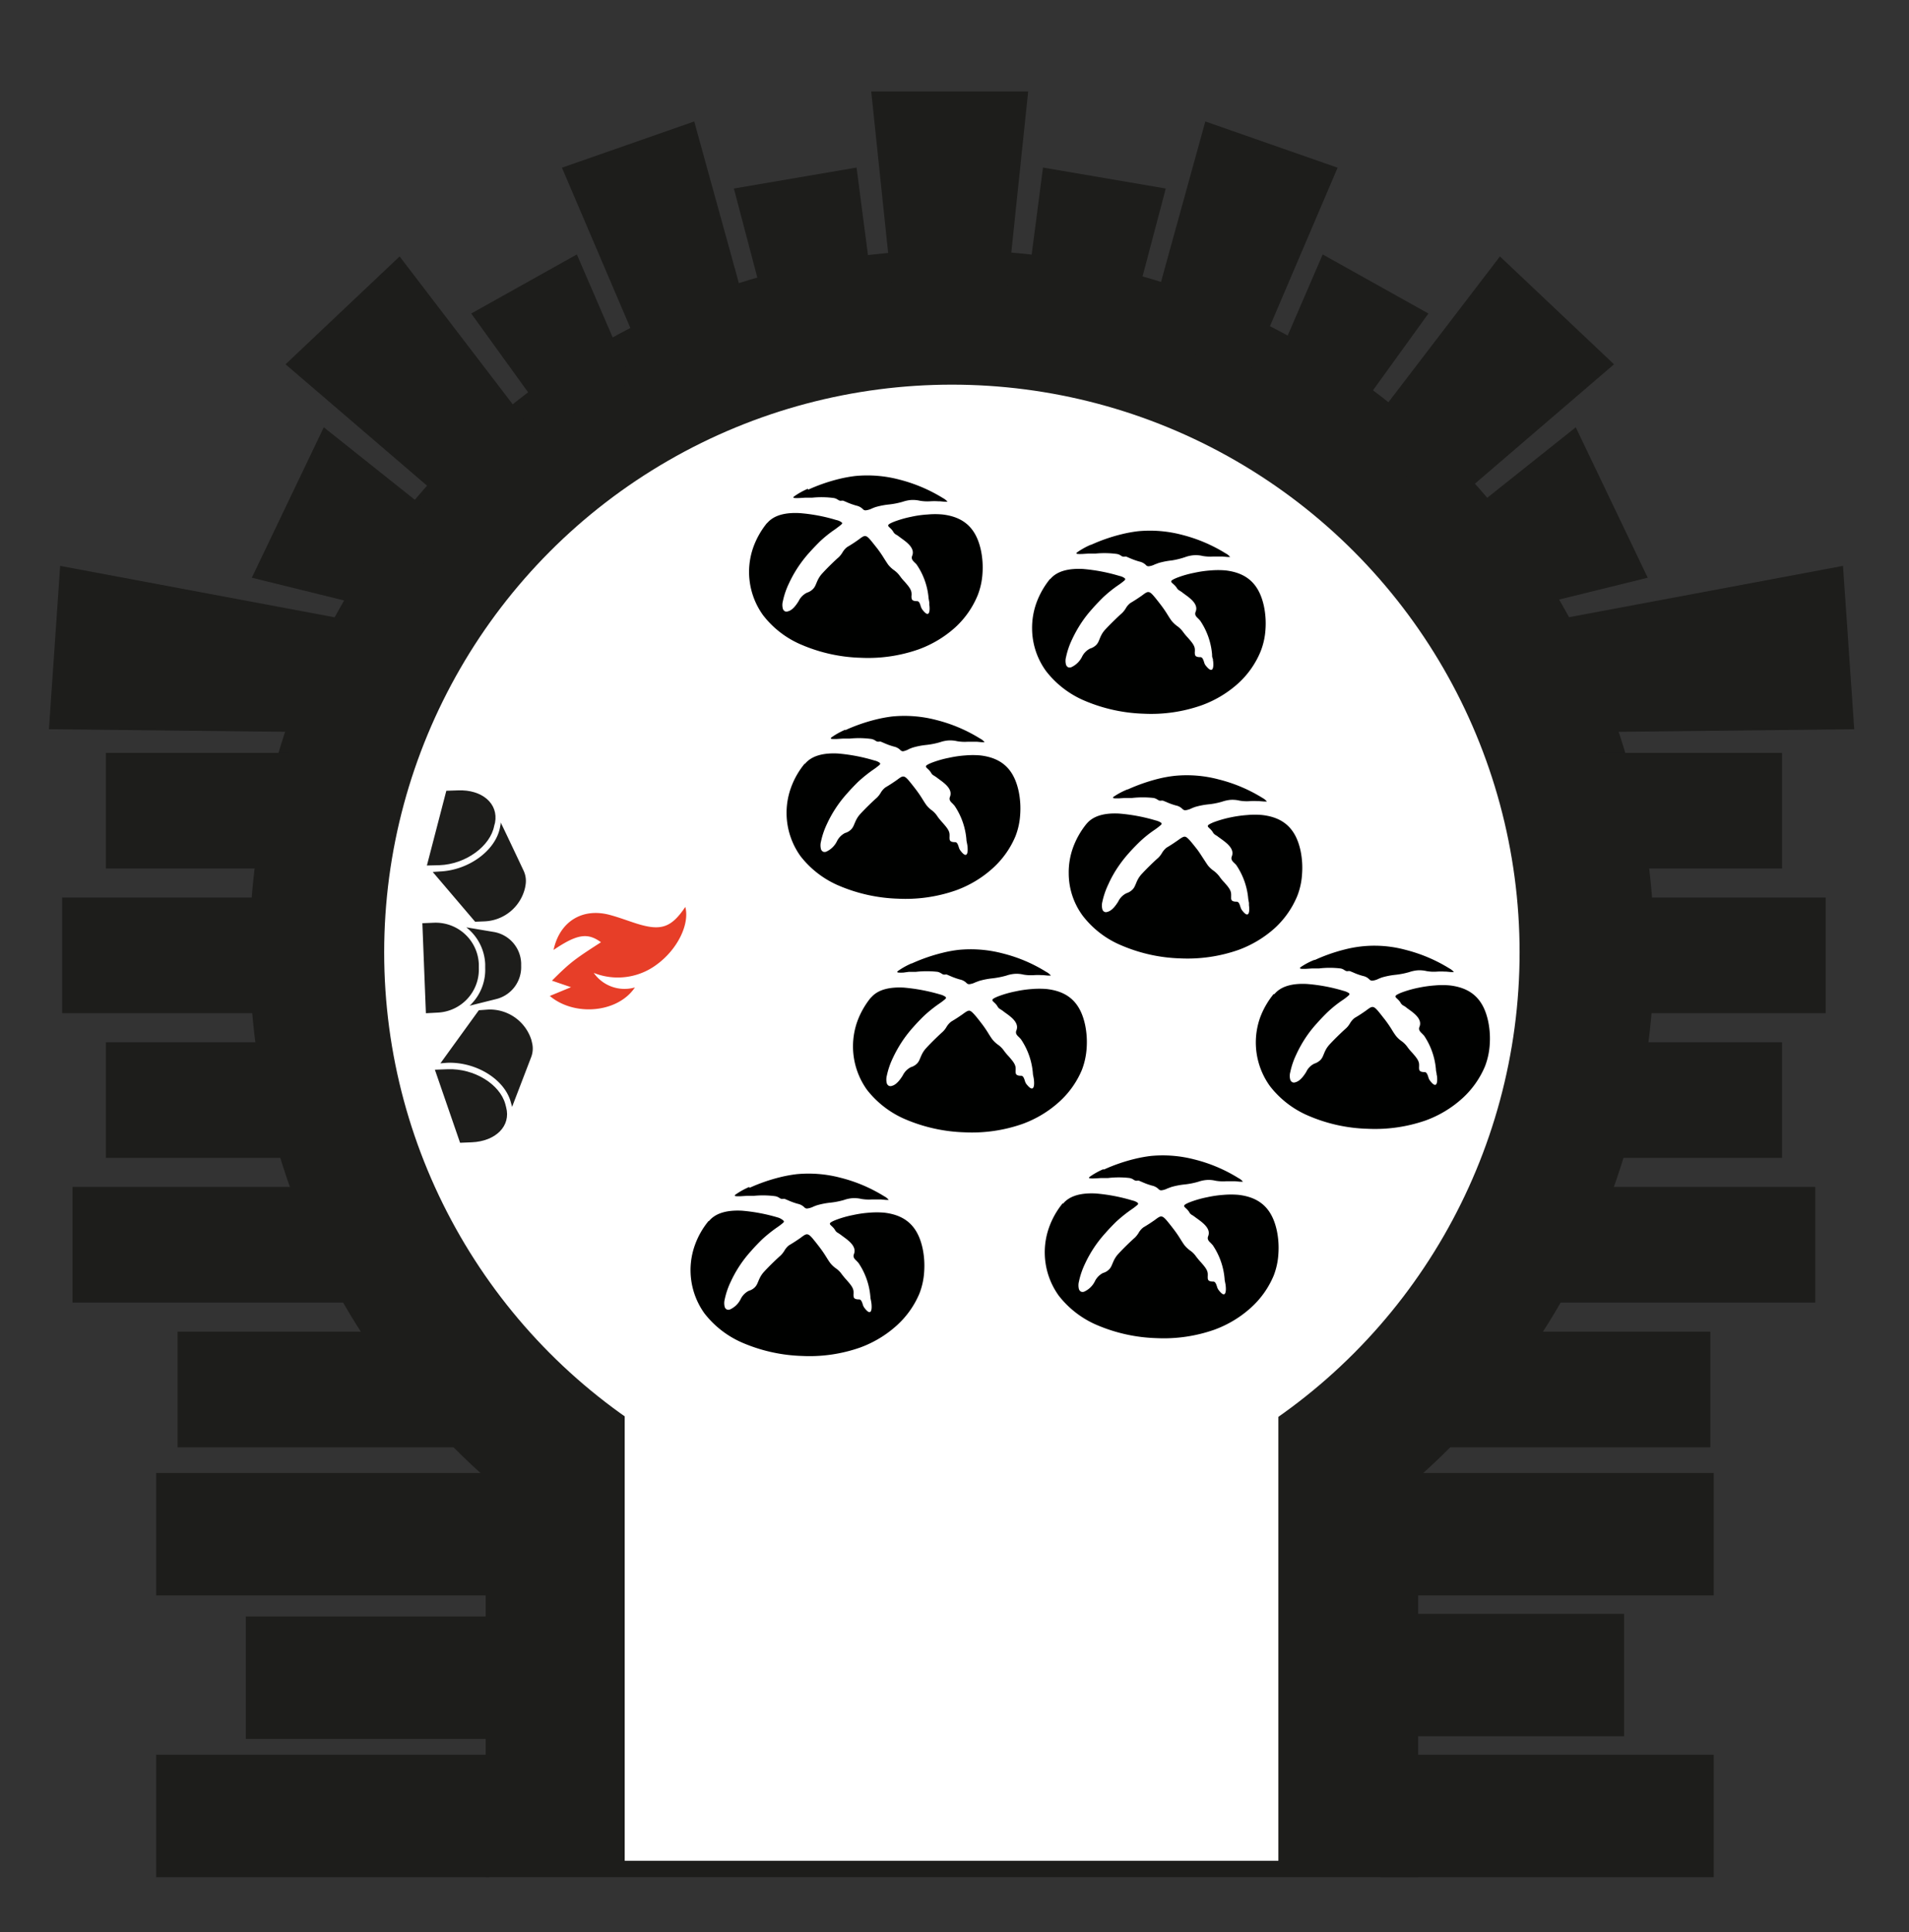 <svg id="Layer_1" data-name="Layer 1" xmlns="http://www.w3.org/2000/svg" viewBox="0 0 248.5 251.5"><rect x="0" y="0" width="248.5" height="251.5" fill="#333333" stroke="none"/><title>6-bread</title><rect x="63.22" y="190.5" width="121.39" height="53.84" style="fill:#1d1d1b"/><circle cx="123.91" cy="123.97" r="91.42" style="fill:#1d1d1b"/><circle cx="123.91" cy="123.97" r="73.9" style="fill:#fff"/><rect x="81.32" y="181.89" width="85.09" height="60.32" style="fill:#fff"/><path d="M401.83,229.12a9.61,9.61,0,0,0-1.79,1c-.13.11-.16.2.15.21a3.08,3.08,0,0,0,.44,0h.09l.79-.05.3,0,.6,0a12,12,0,0,1,2.82.05,1.29,1.29,0,0,1,.48.2c.21.12.25.17.48.15a.74.74,0,0,1,.26,0l.4.17a9.52,9.52,0,0,0,1.31.47,1.69,1.69,0,0,1,.81.43.48.48,0,0,0,.38.18,2.49,2.49,0,0,0,.8-.23,4.94,4.94,0,0,1,.51-.2,10,10,0,0,1,1.7-.33,10.39,10.39,0,0,0,1.83-.36,4.61,4.61,0,0,1,1-.22,4.06,4.06,0,0,1,1.22.09,5.79,5.79,0,0,0,1.38.07,8,8,0,0,1,1,0H419l.64.06c.29,0,.39,0,.37,0a2,2,0,0,0-.6-.48,20.35,20.35,0,0,0-5.7-2.41,16.3,16.3,0,0,0-5.71-.46,18.21,18.21,0,0,0-2.13.39,22.93,22.93,0,0,0-4,1.39Zm-5.29,4.43a10.79,10.79,0,0,0-1.79,3.13,9.62,9.62,0,0,0,1.26,8.91,12.39,12.39,0,0,0,5.1,3.88,21,21,0,0,0,7.58,1.65,19.88,19.88,0,0,0,7.55-1.09,14.55,14.55,0,0,0,4.75-2.84,11.69,11.69,0,0,0,2.95-4.21,9.3,9.3,0,0,0,.62-2.8,11,11,0,0,0-.19-3c-.59-2.8-2.1-4.37-5-4.71a10.47,10.47,0,0,0-1.94,0,13.58,13.58,0,0,0-2.15.3,14.37,14.37,0,0,0-2.23.64c-1.42.58-.51.53-.06,1.38a1,1,0,0,0,.38.33,2.11,2.11,0,0,1,.27.18l.35.26c.75.54,1.82,1.31,1.42,2.29-.16.4.09.64.34.89a2,2,0,0,1,.25.26,9.08,9.08,0,0,1,1.55,4.4l.09.52a2.89,2.89,0,0,1,0,.29c.12.85,0,1.88-.94.59a1.73,1.73,0,0,1-.19-.43c-.09-.3-.2-.63-.47-.62-.56,0-.7-.17-.71-.44a1.12,1.12,0,0,1,0-.31,1.49,1.49,0,0,0,0-.21c0-.55-.41-1-.87-1.54a6.74,6.74,0,0,1-.66-.79,3.31,3.31,0,0,0-.78-.76,3.85,3.85,0,0,1-.72-.68c-.16-.22-.34-.51-.54-.82a15.47,15.47,0,0,0-.88-1.29l-.27-.34c-.65-.82-.95-1.21-1.23-1.28s-.51.13-1,.49c-.34.24-.8.56-1.42.92a2.38,2.38,0,0,0-.64.74,3.07,3.07,0,0,1-.48.6c-.3.25-1.39,1.28-2.15,2.12s-.71,1.52-1.18,2a1.93,1.93,0,0,1-.8.49,2.33,2.33,0,0,0-1.07,1.08c-.31.5-.79,1.19-1.38,1.34a.59.59,0,0,1-.42,0,.57.57,0,0,1-.26-.32,1.89,1.89,0,0,1,0-1,10.15,10.15,0,0,1,.78-2.29,15.86,15.86,0,0,1,1.39-2.43,16.64,16.64,0,0,1,1.25-1.58c.46-.51.93-1,1.39-1.46a15.66,15.66,0,0,1,2-1.6c.33-.25.61-.45.79-.61s.12-.24,0-.32a1.7,1.7,0,0,0-.65-.27,22.26,22.26,0,0,0-4.77-.9c-1.71-.09-3.33.2-4.26,1.34Z" transform="translate(-296.67 -165.5)" style="fill:#000100;fill-rule:evenodd"/><path d="M438.68,236.4a9.69,9.69,0,0,0-1.8,1c-.13.11-.15.2.15.21a3.17,3.17,0,0,0,.45,0h.09l.78-.05.3,0,.6,0a12,12,0,0,1,2.82.05,1.3,1.3,0,0,1,.48.19.64.64,0,0,0,.48.16.6.6,0,0,1,.27,0l.39.17a9.52,9.52,0,0,0,1.31.47,1.74,1.74,0,0,1,.82.43.45.45,0,0,0,.38.18,2.3,2.3,0,0,0,.79-.24l.51-.19a10,10,0,0,1,1.7-.33A10.39,10.39,0,0,0,451,238a4.2,4.2,0,0,1,1-.22,3.74,3.74,0,0,1,1.22.09,5.84,5.84,0,0,0,1.39.07c.33,0,.65,0,1,0l.18,0,.64.06c.29,0,.39,0,.37,0a1.87,1.87,0,0,0-.6-.48,20.12,20.12,0,0,0-5.69-2.41,16.38,16.38,0,0,0-5.72-.46,18,18,0,0,0-2.12.39,22.37,22.37,0,0,0-4,1.39Zm-5.3,4.43a10.79,10.79,0,0,0-1.79,3.13,9.6,9.6,0,0,0-.57,3.4,9.47,9.47,0,0,0,1.83,5.51,12.52,12.52,0,0,0,5.1,3.88,21.27,21.27,0,0,0,7.58,1.65,19.82,19.82,0,0,0,7.55-1.09,14.44,14.44,0,0,0,4.75-2.84,11.57,11.57,0,0,0,2.95-4.21,9.3,9.3,0,0,0,.62-2.8,11,11,0,0,0-.19-3c-.59-2.8-2.09-4.37-5-4.71a11.39,11.39,0,0,0-1.94,0,14.7,14.7,0,0,0-2.14.31,13.49,13.49,0,0,0-2.24.64c-1.42.58-.51.53,0,1.38a.92.92,0,0,0,.37.32l.28.19c.09.08.21.16.34.26.75.54,1.82,1.31,1.43,2.28-.17.41.08.65.34.89l.25.27a9.18,9.18,0,0,1,1.55,4.4c0,.18,0,.34.08.52s0,.19.05.29c.11.85,0,1.88-1,.58a1.36,1.36,0,0,1-.18-.42c-.1-.3-.21-.63-.48-.62-.56,0-.7-.17-.71-.44a1.12,1.12,0,0,1,0-.31l0-.21c0-.55-.42-1-.88-1.54a7.89,7.89,0,0,1-.66-.79,3.26,3.26,0,0,0-.77-.76,3.87,3.87,0,0,1-.72-.68c-.17-.23-.35-.51-.54-.82a15.6,15.6,0,0,0-.89-1.29l-.27-.35c-.64-.81-.95-1.2-1.23-1.27s-.51.13-1,.49c-.35.24-.8.55-1.43.92a2.36,2.36,0,0,0-.63.74,3.09,3.09,0,0,1-.49.6c-.29.25-1.38,1.28-2.15,2.11s-.71,1.53-1.17,2a1.9,1.9,0,0,1-.81.48,2.34,2.34,0,0,0-1.06,1.09,2.91,2.91,0,0,1-1.39,1.34.59.59,0,0,1-.42,0,.61.61,0,0,1-.26-.32,1.89,1.89,0,0,1,0-1,10.15,10.15,0,0,1,.78-2.29,16.74,16.74,0,0,1,1.39-2.43,15.3,15.3,0,0,1,1.26-1.58c.45-.52.92-1,1.38-1.46a16.76,16.76,0,0,1,2-1.61,8.23,8.23,0,0,0,.79-.6c.15-.13.12-.24,0-.32a1.72,1.72,0,0,0-.64-.27,23.09,23.09,0,0,0-4.78-.91c-1.7-.08-3.33.2-4.26,1.35Z" transform="translate(-296.67 -165.5)" style="fill:#000100;fill-rule:evenodd"/><path d="M352.11,297.39l-.46-11.72,1.5-.06A5.62,5.62,0,0,1,359,291l0,.48a5.62,5.62,0,0,1-5.4,5.83Z" transform="translate(-296.67 -165.5)" style="fill:#1d1d1b"/><path d="M359.83,291l0,.49a6.39,6.39,0,0,1-1.7,4.59q-.15.17-.33.33l3.4-.85a4.28,4.28,0,0,0,3.31-4.33l0-.37a4.28,4.28,0,0,0-3.63-4.06l-3.51-.59A6.41,6.41,0,0,1,359.83,291Z" transform="translate(-296.67 -165.5)" style="fill:#1d1d1b"/><path d="M353.28,304.74l3.28,9.51,1.51-.06c3.13-.13,5.15-2.13,4.48-4.58l-.1-.39c-.7-2.59-4.08-4.68-7.51-4.54Z" transform="translate(-296.67 -165.5)" style="fill:#1d1d1b"/><path d="M354.87,303.84c3.77-.15,7.49,2.15,8.29,5.12l.11.39.06.23,2.5-6.52a3.14,3.14,0,0,0,.09-1.86l-.08-.34a5.67,5.67,0,0,0-5.6-3.95L359,297l-5,6.91Z" transform="translate(-296.67 -165.5)" style="fill:#1d1d1b"/><path d="M352.24,278.16l2.53-9.73,1.51-.05c3.13-.13,5.3,1.71,4.83,4.21L361,273c-.5,2.64-3.7,5-7.13,5.12Z" transform="translate(-296.67 -165.5)" style="fill:#1d1d1b"/><path d="M353.9,278.94c3.77-.15,7.29-2.72,7.86-5.75l.08-.4c0-.08,0-.16,0-.23s3,6.29,3,6.3a3.15,3.15,0,0,1,.24,1.85l-.06.34a5.65,5.65,0,0,1-5.27,4.38l-1.23.05L353,279Z" transform="translate(-296.67 -165.5)" style="fill:#1d1d1b"/><polygon points="7.83 73.66 51.98 81.93 51.01 95.41 6.37 94.92 7.83 73.66" style="fill:#1d1d1b"/><polygon points="130.79 41.04 116.46 41.04 113.41 11.91 133.84 11.91 130.79 41.04" style="fill:#1d1d1b"/><polygon points="239.91 73.66 195.75 81.93 196.72 95.41 241.37 94.92 239.91 73.66" style="fill:#1d1d1b"/><polygon points="177.46 56.64 187.88 66.49 210.1 47.42 195.25 33.38 177.46 56.64" style="fill:#1d1d1b"/><polygon points="133.23 41.3 146.76 43.45 151.75 24.54 135.77 21.81 133.23 41.3" style="fill:#1d1d1b"/><polygon points="149.13 43.95 162.66 48.68 174.12 21.83 156.9 15.81 149.13 43.95" style="fill:#1d1d1b"/><polygon points="165.05 49.63 175.48 55.3 185.94 40.81 172.18 33.12 165.05 49.63" style="fill:#1d1d1b"/><polygon points="189.41 68.13 195.41 79.9 214.49 75.2 205.12 55.62 189.41 68.13" style="fill:#1d1d1b"/><polygon points="69.81 56.64 59.4 66.49 37.17 47.42 52.02 33.38 69.81 56.64" style="fill:#1d1d1b"/><polygon points="114.04 41.3 100.51 43.45 95.53 24.54 111.5 21.81 114.04 41.3" style="fill:#1d1d1b"/><polygon points="98.14 43.95 84.61 48.68 73.15 21.83 90.37 15.81 98.14 43.95" style="fill:#1d1d1b"/><polygon points="82.22 49.63 71.8 55.3 61.34 40.81 75.09 33.12 82.22 49.63" style="fill:#1d1d1b"/><polygon points="57.86 68.13 51.86 79.9 32.78 75.2 42.15 55.62 57.86 68.13" style="fill:#1d1d1b"/><rect x="20.33" y="228.41" width="43.41" height="15.94" style="fill:#1d1d1b"/><rect x="32" y="210.41" width="31.74" height="15.94" style="fill:#1d1d1b"/><rect x="20.33" y="191.73" width="43.41" height="15.94" style="fill:#1d1d1b"/><rect x="179.67" y="228.41" width="43.41" height="15.94" style="fill:#1d1d1b"/><rect x="179.67" y="210.07" width="31.74" height="15.94" style="fill:#1d1d1b"/><rect x="179.67" y="191.73" width="43.41" height="15.94" style="fill:#1d1d1b"/><rect x="13.78" y="135.67" width="24.3" height="15.05" style="fill:#1d1d1b"/><rect x="8.09" y="116.83" width="29.99" height="15.05" style="fill:#1d1d1b"/><rect x="13.78" y="98" width="23.97" height="15.05" style="fill:#1d1d1b"/><rect x="23.11" y="173.34" width="37.55" height="15.05" style="fill:#1d1d1b"/><rect x="9.44" y="154.5" width="38.91" height="15.05" style="fill:#1d1d1b"/><rect x="207.67" y="135.67" width="24.3" height="15.05" style="fill:#1d1d1b"/><rect x="207.67" y="116.83" width="29.99" height="15.05" style="fill:#1d1d1b"/><rect x="208" y="98" width="23.97" height="15.05" style="fill:#1d1d1b"/><rect x="185.09" y="173.34" width="37.55" height="15.05" style="fill:#1d1d1b"/><rect x="197.39" y="154.5" width="38.91" height="15.05" style="fill:#1d1d1b"/><path d="M374.9,288.15c-1.73-1.27-3.1-1.08-6.17,1,.78-3.67,3.72-5.52,7.31-4.56,1.17.31,2.31.75,3.47,1.12,3.18,1,4.52.58,6.37-2.16.58,2.25-1,5.48-3.65,7.45a8.47,8.47,0,0,1-8.27,1.14,4.89,4.89,0,0,0,5.36,1.89c-2.24,3.34-7.9,3.8-11.08,1.11L371,294l-2.48-.85c1-1,1.89-1.87,2.88-2.63S373.71,288.92,374.9,288.15Z" transform="translate(-296.67 -165.5)" style="fill:#e73e28"/><path d="M406.71,260.48a9.69,9.69,0,0,0-1.8,1c-.13.11-.15.2.15.21.15,0,.33,0,.45,0h.09l.79-.05.3,0,.6,0a12,12,0,0,1,2.82.05,1.33,1.33,0,0,1,.47.19c.22.13.25.17.48.16a.6.6,0,0,1,.27,0l.4.17a9,9,0,0,0,1.3.47,1.68,1.68,0,0,1,.82.43.48.48,0,0,0,.38.18A2.51,2.51,0,0,0,415,263a5.15,5.15,0,0,1,.52-.2,9.73,9.73,0,0,1,1.69-.33,10.22,10.22,0,0,0,1.83-.36,4.31,4.31,0,0,1,1-.22,4,4,0,0,1,1.22.09,5.84,5.84,0,0,0,1.39.07c.33,0,.65,0,1,0l.18,0,.65.06c.28,0,.38,0,.36,0a1.87,1.87,0,0,0-.6-.48,20,20,0,0,0-5.69-2.41,16.38,16.38,0,0,0-5.72-.46,18,18,0,0,0-2.12.39,22.65,22.65,0,0,0-4,1.39Zm-5.3,4.43a10.52,10.52,0,0,0-1.78,3.13,9.65,9.65,0,0,0,1.25,8.91,12.52,12.52,0,0,0,5.1,3.88,21.27,21.27,0,0,0,7.58,1.65,19.9,19.9,0,0,0,7.56-1.09,14.5,14.5,0,0,0,4.74-2.84,11.71,11.71,0,0,0,3-4.21,9.3,9.3,0,0,0,.61-2.8,11,11,0,0,0-.19-3c-.59-2.8-2.09-4.37-5-4.71a11.39,11.39,0,0,0-1.94,0,14.7,14.7,0,0,0-2.14.31,13.78,13.78,0,0,0-2.24.64c-1.42.58-.5.53-.05,1.38a.92.92,0,0,0,.37.32l.28.19.35.26c.74.54,1.81,1.31,1.42,2.29-.16.4.08.64.34.88l.25.27a9.18,9.18,0,0,1,1.55,4.4c0,.18.05.34.08.52a2.93,2.93,0,0,1,.05.29c.11.85,0,1.88-.95.58a1.36,1.36,0,0,1-.18-.42c-.1-.3-.21-.63-.48-.62-.56,0-.7-.17-.71-.44a1.71,1.71,0,0,1,0-.31l0-.21c0-.55-.42-1-.88-1.54a9.52,9.52,0,0,1-.66-.79A3.09,3.09,0,0,0,418,271a3.57,3.57,0,0,1-.72-.68c-.17-.23-.35-.51-.54-.82a15.6,15.6,0,0,0-.89-1.29l-.27-.35c-.64-.81-.95-1.2-1.23-1.27s-.51.13-1,.49c-.35.24-.8.55-1.43.92a2.36,2.36,0,0,0-.63.74,3.49,3.49,0,0,1-.48.6c-.3.25-1.39,1.28-2.15,2.11s-.72,1.53-1.18,2a1.79,1.79,0,0,1-.81.48,2.38,2.38,0,0,0-1.06,1.09,2.87,2.87,0,0,1-1.39,1.34.56.56,0,0,1-.41,0,.58.58,0,0,1-.27-.32,2,2,0,0,1,0-1,10.15,10.15,0,0,1,.78-2.29,15.71,15.71,0,0,1,2.65-4c.45-.52.92-1,1.38-1.46a18.54,18.54,0,0,1,2-1.61,8.23,8.23,0,0,0,.79-.6c.15-.13.12-.24,0-.32a1.85,1.85,0,0,0-.65-.27,23.09,23.09,0,0,0-4.78-.91c-1.7-.08-3.32.21-4.26,1.35Z" transform="translate(-296.67 -165.5)" style="fill:#000100;fill-rule:evenodd"/><path d="M443.44,268.25a9.57,9.57,0,0,0-1.79.95c-.14.11-.16.2.15.22l.44,0h.09l.79-.05h.3l.6,0a12.6,12.6,0,0,1,2.82,0,1.29,1.29,0,0,1,.48.2c.21.12.25.17.48.15a.72.72,0,0,1,.26,0l.4.16a8.27,8.27,0,0,0,1.3.47,1.6,1.6,0,0,1,.82.44.55.55,0,0,0,.38.18,2.59,2.59,0,0,0,.8-.24,4.94,4.94,0,0,1,.51-.2,9.84,9.84,0,0,1,1.7-.33,9.46,9.46,0,0,0,1.82-.36,4.83,4.83,0,0,1,1-.22,4,4,0,0,1,1.21.09,5.41,5.41,0,0,0,1.39.07,7.83,7.83,0,0,1,1,0l.18,0,.65.05c.29,0,.39,0,.37,0a2.17,2.17,0,0,0-.6-.48,20,20,0,0,0-5.7-2.4,16.12,16.12,0,0,0-5.72-.46,16.49,16.49,0,0,0-2.12.38,23.82,23.82,0,0,0-4,1.4Zm-5.29,4.43a10.74,10.74,0,0,0-1.79,3.12,9.47,9.47,0,0,0-.57,3.41,9.3,9.3,0,0,0,1.83,5.5,12.31,12.31,0,0,0,5.1,3.88,21,21,0,0,0,7.58,1.66,20.08,20.08,0,0,0,7.55-1.09,14.55,14.55,0,0,0,4.75-2.84,11.81,11.81,0,0,0,2.95-4.22,9.23,9.23,0,0,0,.61-2.8,10.94,10.94,0,0,0-.18-3c-.59-2.81-2.1-4.38-5-4.71a10.47,10.47,0,0,0-1.94,0,16.14,16.14,0,0,0-2.15.3,14.87,14.87,0,0,0-2.24.64c-1.41.59-.5.53-.05,1.39a1.13,1.13,0,0,0,.38.32,2.22,2.22,0,0,1,.27.19l.35.25c.74.54,1.81,1.31,1.42,2.29-.16.4.09.65.34.89a2,2,0,0,1,.25.26,9.25,9.25,0,0,1,1.55,4.41l.09.51c0,.1,0,.2,0,.29.12.85,0,1.89-.95.59a2.23,2.23,0,0,1-.18-.43c-.09-.29-.2-.63-.48-.62-.56,0-.7-.17-.71-.43,0-.1,0-.21,0-.32a1.52,1.52,0,0,0,0-.21c0-.55-.41-1-.88-1.54a6.06,6.06,0,0,1-.65-.79,3.74,3.74,0,0,0-.78-.76,3.31,3.31,0,0,1-.72-.68c-.16-.22-.34-.51-.54-.81s-.57-.9-.88-1.3l-.27-.34c-.65-.82-1-1.21-1.24-1.27s-.51.13-1,.48c-.35.24-.8.56-1.42.92a2.5,2.5,0,0,0-.64.74,2.88,2.88,0,0,1-.48.61c-.3.25-1.39,1.28-2.15,2.11s-.71,1.53-1.18,2a1.93,1.93,0,0,1-.8.49,2.31,2.31,0,0,0-1.07,1.09c-.31.49-.79,1.18-1.39,1.33a.52.52,0,0,1-.41,0,.53.53,0,0,1-.26-.32,2,2,0,0,1,0-1,10.25,10.25,0,0,1,.79-2.29,14.73,14.73,0,0,1,1.39-2.44,16.64,16.64,0,0,1,1.25-1.58c.45-.51.93-1,1.39-1.45a15,15,0,0,1,2-1.61,9,9,0,0,0,.79-.61c.14-.13.12-.23,0-.32a2.08,2.08,0,0,0-.65-.27,23.13,23.13,0,0,0-4.78-.9c-1.7-.09-3.32.2-4.25,1.35Z" transform="translate(-296.67 -165.5)" style="fill:#000100;fill-rule:evenodd"/><rect width="248.5" height="251.5" style="fill:none"/><path d="M415.36,290.89a9.69,9.69,0,0,0-1.8,1c-.13.11-.15.2.15.21a3.17,3.17,0,0,0,.45,0h.09L415,292l.29,0,.61,0a12.61,12.61,0,0,1,2.82,0,1.55,1.55,0,0,1,.47.2c.22.13.25.17.48.16a.6.6,0,0,1,.27,0l.39.17a9.52,9.52,0,0,0,1.31.47,1.68,1.68,0,0,1,.82.43.48.48,0,0,0,.38.18,2.3,2.3,0,0,0,.79-.24l.51-.19a10,10,0,0,1,1.7-.33,11.39,11.39,0,0,0,1.83-.36,4.31,4.31,0,0,1,1-.22,3.74,3.74,0,0,1,1.22.09,5.84,5.84,0,0,0,1.39.07,7.85,7.85,0,0,1,1,0l.18,0,.65.06c.28,0,.38,0,.36,0a1.87,1.87,0,0,0-.6-.48,19.72,19.72,0,0,0-5.69-2.41,16.38,16.38,0,0,0-5.72-.46,16.19,16.19,0,0,0-2.12.39,22.65,22.65,0,0,0-4,1.39Zm-5.3,4.43a10.79,10.79,0,0,0-1.79,3.13,9.7,9.7,0,0,0,1.26,8.91,12.61,12.61,0,0,0,5.1,3.88,21.27,21.27,0,0,0,7.58,1.65,19.9,19.9,0,0,0,7.56-1.09,14.5,14.5,0,0,0,4.74-2.84,11.71,11.71,0,0,0,3-4.21,9.62,9.62,0,0,0,.61-2.8,11,11,0,0,0-.19-3c-.59-2.81-2.09-4.38-5-4.71a11.39,11.39,0,0,0-1.94,0,14.7,14.7,0,0,0-2.14.31,13.78,13.78,0,0,0-2.24.64c-1.42.58-.5.53-.05,1.38a.92.92,0,0,0,.37.32l.28.19c.09.08.21.16.34.26.75.53,1.82,1.31,1.43,2.28-.17.41.08.65.34.89.08.09.17.17.25.27a9.18,9.18,0,0,1,1.55,4.4c0,.18.05.34.08.52a2.93,2.93,0,0,1,.05.29c.11.85,0,1.88-1,.58a1.36,1.36,0,0,1-.18-.42c-.1-.3-.21-.63-.48-.62-.56,0-.7-.17-.71-.44a1.71,1.71,0,0,1,0-.31l0-.21c0-.55-.42-1-.88-1.54a7.89,7.89,0,0,1-.66-.79,3.09,3.09,0,0,0-.77-.76,3.87,3.87,0,0,1-.72-.68c-.17-.23-.35-.51-.54-.82a14.08,14.08,0,0,0-.89-1.29l-.27-.35c-.64-.82-1-1.2-1.23-1.27s-.51.13-1,.49c-.35.24-.8.55-1.43.92a2.43,2.43,0,0,0-.63.73,2.9,2.9,0,0,1-.49.61c-.29.25-1.38,1.28-2.14,2.11s-.72,1.53-1.18,2a1.9,1.9,0,0,1-.81.48,2.38,2.38,0,0,0-1.06,1.09c-.31.49-.79,1.18-1.39,1.34a.56.56,0,0,1-.41,0,.58.58,0,0,1-.27-.32,2,2,0,0,1,0-1,10.15,10.15,0,0,1,.78-2.29,16.74,16.74,0,0,1,1.39-2.43,16.55,16.55,0,0,1,1.26-1.59c.45-.51.92-1,1.38-1.45a17.6,17.6,0,0,1,2-1.61,8.23,8.23,0,0,0,.79-.6c.15-.13.12-.24,0-.32a2.05,2.05,0,0,0-.65-.28,23.81,23.81,0,0,0-4.78-.9c-1.7-.08-3.33.2-4.26,1.35Z" transform="translate(-296.67 -165.5)" style="fill:#000100;fill-rule:evenodd"/><path d="M467.78,290.44a9.09,9.09,0,0,0-1.8.95c-.13.11-.15.2.15.22l.45,0h.09l.78-.05.3,0,.61,0a12,12,0,0,1,2.81,0,1.16,1.16,0,0,1,.48.2c.22.12.25.17.48.15a.6.6,0,0,1,.27,0l.39.16a8.36,8.36,0,0,0,1.31.47,1.6,1.6,0,0,1,.82.44.49.49,0,0,0,.38.17,2.27,2.27,0,0,0,.79-.23c.16-.07.33-.14.51-.2a10,10,0,0,1,1.7-.33,10.39,10.39,0,0,0,1.83-.36,4.73,4.73,0,0,1,1-.22,4,4,0,0,1,1.22.09,5.36,5.36,0,0,0,1.39.07,7.83,7.83,0,0,1,1,0h.18l.65.06c.28,0,.38,0,.36,0a2,2,0,0,0-.6-.48,20.29,20.29,0,0,0-5.69-2.41,15.49,15.49,0,0,0-7.84-.07,22.41,22.41,0,0,0-4,1.4Zm-5.3,4.43a10.74,10.74,0,0,0-1.79,3.12A9.7,9.7,0,0,0,462,306.9a12.52,12.52,0,0,0,5.1,3.88,20.85,20.85,0,0,0,7.58,1.65,20.11,20.11,0,0,0,7.56-1.08,14.5,14.5,0,0,0,4.74-2.84,11.84,11.84,0,0,0,3-4.22,9.54,9.54,0,0,0,.61-2.8,11,11,0,0,0-.19-3c-.59-2.81-2.09-4.38-5-4.72a10.45,10.45,0,0,0-1.94,0,16.22,16.22,0,0,0-2.14.3,14.53,14.53,0,0,0-2.24.64c-1.42.59-.5.53-.05,1.39a1,1,0,0,0,.37.32,2.2,2.2,0,0,1,.28.18,3.72,3.72,0,0,0,.34.26c.75.54,1.82,1.31,1.43,2.29-.17.4.08.64.34.89l.25.26a9.25,9.25,0,0,1,1.55,4.4c0,.18.05.35.08.52s0,.2.05.29c.11.85,0,1.89-.95.59a1.43,1.43,0,0,1-.18-.43c-.1-.29-.21-.63-.48-.62-.56,0-.7-.17-.71-.43a1.82,1.82,0,0,1,0-.32l0-.21c0-.55-.42-1-.88-1.54a6.91,6.91,0,0,1-.66-.79,3.27,3.27,0,0,0-.77-.76,3.31,3.31,0,0,1-.72-.68,9.76,9.76,0,0,1-.54-.82,15.6,15.6,0,0,0-.89-1.29l-.27-.34c-.64-.82-.95-1.21-1.23-1.28s-.51.13-1,.49c-.35.24-.8.56-1.43.92a2.48,2.48,0,0,0-.63.74,2.9,2.9,0,0,1-.49.61c-.29.25-1.38,1.27-2.15,2.11s-.71,1.53-1.17,2a2,2,0,0,1-.81.49,2.25,2.25,0,0,0-1.06,1.09c-.31.49-.79,1.18-1.39,1.33a.51.51,0,0,1-.41,0,.58.58,0,0,1-.27-.32,1.86,1.86,0,0,1,0-1,10.15,10.15,0,0,1,.78-2.29,16.31,16.31,0,0,1,1.39-2.44,15.3,15.3,0,0,1,1.26-1.58c.45-.51.92-1,1.38-1.45a15,15,0,0,1,2-1.61,6.74,6.74,0,0,0,.79-.61c.15-.13.12-.24,0-.32a2.31,2.31,0,0,0-.65-.27,22.48,22.48,0,0,0-4.78-.9c-1.7-.09-3.33.2-4.26,1.35Z" transform="translate(-296.67 -165.5)" style="fill:#000100;fill-rule:evenodd"/><path d="M440.32,317.68a9.69,9.69,0,0,0-1.8,1c-.13.11-.15.2.15.21a3.17,3.17,0,0,0,.45,0h.09l.79-.05.3,0,.6,0a12,12,0,0,1,2.82,0,1.33,1.33,0,0,1,.47.19c.22.13.25.17.48.16a.6.6,0,0,1,.27,0l.4.17a9,9,0,0,0,1.3.47,1.68,1.68,0,0,1,.82.43.48.48,0,0,0,.38.18,2.3,2.3,0,0,0,.79-.24l.51-.19a10,10,0,0,1,1.7-.33,10.22,10.22,0,0,0,1.83-.36,4.31,4.31,0,0,1,1-.22,3.74,3.74,0,0,1,1.22.09,5.84,5.84,0,0,0,1.39.07c.33,0,.65,0,1,0l.18,0,.65.06c.28,0,.38,0,.36,0a1.87,1.87,0,0,0-.6-.48,20,20,0,0,0-5.69-2.41,16.38,16.38,0,0,0-5.72-.46,18,18,0,0,0-2.12.39,22.65,22.65,0,0,0-4,1.39Zm-5.3,4.43a10.52,10.52,0,0,0-1.78,3.13,9.65,9.65,0,0,0,1.25,8.91,12.52,12.52,0,0,0,5.1,3.88,21.27,21.27,0,0,0,7.58,1.65,19.9,19.9,0,0,0,7.56-1.09,14.5,14.5,0,0,0,4.74-2.84,11.71,11.71,0,0,0,3-4.21,9.3,9.3,0,0,0,.61-2.8,11,11,0,0,0-.19-3c-.59-2.8-2.09-4.37-5-4.71a11.39,11.39,0,0,0-1.94,0,14.7,14.7,0,0,0-2.14.31,13.78,13.78,0,0,0-2.24.64c-1.42.58-.5.53-.05,1.38a.92.92,0,0,0,.37.32l.28.19c.09.08.21.16.35.26.74.54,1.81,1.31,1.42,2.28-.16.41.08.65.34.89l.25.27a9.18,9.18,0,0,1,1.55,4.4c0,.18.05.34.08.52a2.93,2.93,0,0,1,.05.29c.11.85,0,1.88-.95.58a1.36,1.36,0,0,1-.18-.42c-.1-.3-.21-.63-.48-.62-.56,0-.7-.17-.71-.44a1.71,1.71,0,0,1,0-.31l0-.21c0-.55-.42-1-.88-1.54a9.52,9.52,0,0,1-.66-.79,3.09,3.09,0,0,0-.77-.76,3.87,3.87,0,0,1-.72-.68c-.17-.23-.35-.51-.54-.82a15.6,15.6,0,0,0-.89-1.29l-.27-.35c-.64-.81-.95-1.2-1.23-1.27s-.51.13-1,.49c-.35.24-.8.55-1.43.92a2.36,2.36,0,0,0-.63.74,3.49,3.49,0,0,1-.48.6c-.3.25-1.39,1.28-2.15,2.11s-.72,1.53-1.18,2a1.79,1.79,0,0,1-.81.48,2.38,2.38,0,0,0-1.06,1.09,2.87,2.87,0,0,1-1.39,1.34.56.56,0,0,1-.41,0,.58.58,0,0,1-.27-.32,2,2,0,0,1,0-1,10.15,10.15,0,0,1,.78-2.29,15.71,15.71,0,0,1,2.65-4c.45-.52.92-1,1.38-1.46a18.54,18.54,0,0,1,2-1.61,8.23,8.23,0,0,0,.79-.6c.15-.13.12-.24,0-.32a1.85,1.85,0,0,0-.65-.27,23.09,23.09,0,0,0-4.78-.91c-1.7-.08-3.32.2-4.26,1.35Z" transform="translate(-296.67 -165.5)" style="fill:#000100;fill-rule:evenodd"/><path d="M394.21,320a9.69,9.69,0,0,0-1.8,1c-.13.11-.15.2.15.21.15,0,.33,0,.45,0h.09l.79-.05.3,0,.6,0a12,12,0,0,1,2.82.05,1.33,1.33,0,0,1,.47.19c.22.13.25.17.48.16a.6.6,0,0,1,.27,0l.4.17a9,9,0,0,0,1.3.47,1.68,1.68,0,0,1,.82.43.48.48,0,0,0,.38.18,2.51,2.51,0,0,0,.79-.23,5.15,5.15,0,0,1,.52-.2,9.73,9.73,0,0,1,1.69-.33,10.22,10.22,0,0,0,1.83-.36,4.31,4.31,0,0,1,1-.22,4,4,0,0,1,1.22.09,5.84,5.84,0,0,0,1.39.07c.33,0,.65,0,1,0l.18,0,.65.06c.28,0,.38,0,.36,0a1.87,1.87,0,0,0-.6-.48,20,20,0,0,0-5.69-2.41,16.38,16.38,0,0,0-5.72-.46,18,18,0,0,0-2.12.39,22.65,22.65,0,0,0-4,1.39Zm-5.3,4.43a10.52,10.52,0,0,0-1.78,3.13,9.65,9.65,0,0,0,1.25,8.91,12.52,12.52,0,0,0,5.1,3.88,21.27,21.27,0,0,0,7.58,1.65,19.9,19.9,0,0,0,7.56-1.09,14.5,14.5,0,0,0,4.74-2.84,11.71,11.71,0,0,0,3-4.21,9.3,9.3,0,0,0,.61-2.8,11,11,0,0,0-.19-3c-.59-2.8-2.09-4.37-5-4.71a11.39,11.39,0,0,0-1.94,0,14.7,14.7,0,0,0-2.14.31,13.78,13.78,0,0,0-2.24.64c-1.42.58-.5.53-.05,1.38a.92.92,0,0,0,.37.32l.28.19.35.26c.74.54,1.81,1.31,1.42,2.29-.16.4.08.64.34.88l.25.27a9.18,9.18,0,0,1,1.55,4.4c0,.18.05.34.08.52a2.93,2.93,0,0,1,.05.29c.11.85,0,1.88-.95.58a1.36,1.36,0,0,1-.18-.42c-.1-.3-.21-.63-.48-.62-.56,0-.7-.17-.71-.44a1.71,1.71,0,0,1,0-.31l0-.21c0-.55-.42-1-.88-1.54a9.52,9.52,0,0,1-.66-.79,3.09,3.09,0,0,0-.77-.76,3.57,3.57,0,0,1-.72-.68c-.17-.23-.35-.51-.54-.82a15.6,15.6,0,0,0-.89-1.29l-.27-.35c-.64-.81-.95-1.2-1.23-1.27s-.51.13-1,.49c-.35.24-.8.55-1.43.92a2.36,2.36,0,0,0-.63.74,3.49,3.49,0,0,1-.48.6c-.3.25-1.39,1.28-2.15,2.11s-.72,1.53-1.18,2a1.79,1.79,0,0,1-.81.48,2.38,2.38,0,0,0-1.06,1.09,2.87,2.87,0,0,1-1.39,1.34.56.56,0,0,1-.41,0,.58.58,0,0,1-.27-.32,2,2,0,0,1,0-1,10.15,10.15,0,0,1,.78-2.29,15.71,15.71,0,0,1,2.65-4c.45-.52.92-1,1.38-1.46a18.54,18.54,0,0,1,2-1.61,8.23,8.23,0,0,0,.79-.6c.15-.13.12-.24,0-.32A1.85,1.85,0,0,0,398,324a23.09,23.09,0,0,0-4.78-.91c-1.7-.08-3.32.21-4.26,1.35Z" transform="translate(-296.67 -165.5)" style="fill:#000100;fill-rule:evenodd"/></svg>